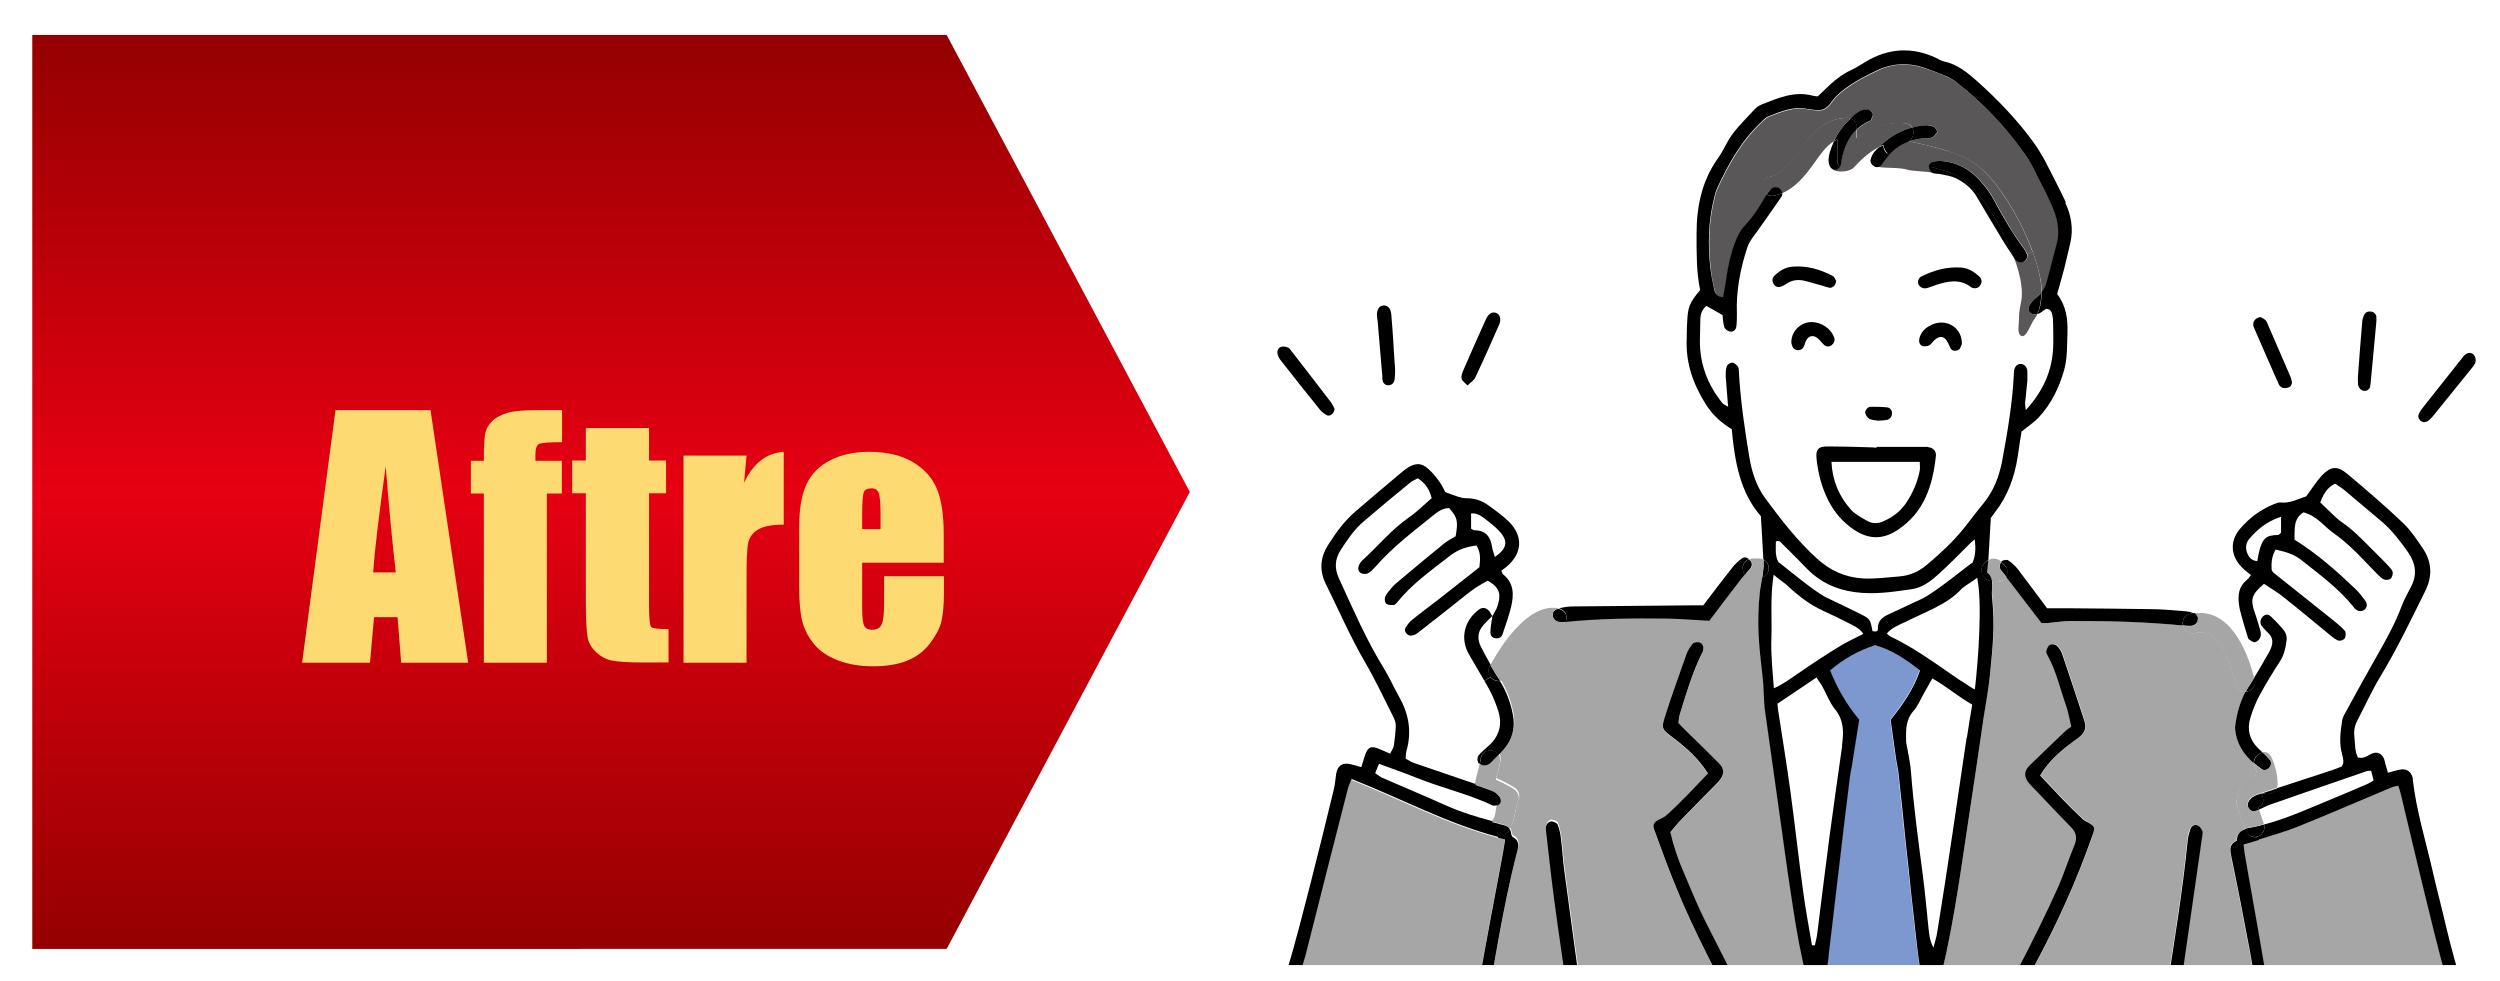 <?xml version="1.0" encoding="UTF-8"?>
<svg id="_レイヤー_2" data-name="レイヤー 2" xmlns="http://www.w3.org/2000/svg" xmlns:xlink="http://www.w3.org/1999/xlink" viewBox="0 0 111.55 43.79">
  <defs>
    <style>
      .cls-1 {
        fill: none;
      }

      .cls-2 {
        filter: url(#drop-shadow-1);
      }

      .cls-3 {
        fill: #7d98ce;
      }

      .cls-4 {
        fill: #fedb72;
      }

      .cls-5 {
        fill: #a6a6a6;
      }

      .cls-6 {
        fill: #fff;
      }

      .cls-7 {
        fill: #595757;
      }

      .cls-8 {
        fill: url(#_新規グラデーションスウォッチ_10);
      }

      .cls-9 {
        clip-path: url(#clippath);
      }
    </style>
    <linearGradient id="_新規グラデーションスウォッチ_10" data-name="新規グラデーションスウォッチ 10" x1="27.27" y1="43.07" x2="27.27" y2=".84" gradientUnits="userSpaceOnUse">
      <stop offset="0" stop-color="#910000"/>
      <stop offset=".5" stop-color="#e60012"/>
      <stop offset="1" stop-color="#910000"/>
    </linearGradient>
    <filter id="drop-shadow-1" x="6.75" y="11.5" width="42.48" height="25.2" filterUnits="userSpaceOnUse">
      <feOffset dx="2.24" dy="2.24"/>
      <feGaussianBlur result="blur" stdDeviation="2.24"/>
      <feFlood flood-color="#040000" flood-opacity=".7"/>
      <feComposite in2="blur" operator="in"/>
      <feComposite in="SourceGraphic"/>
    </filter>
    <clipPath id="clippath">
      <rect class="cls-1" x="55.26" width="56.3" height="43.06"/>
    </clipPath>
  </defs>
  <g id="_文字" data-name="文字">
    <g>
      <path class="cls-8" d="M1.44,43.07c-.4,0-.72-.32-.72-.72V1.56c0-.4.32-.72.72-.72h40.8c.27,0,.51.15.64.38l10.85,20.39c.11.21.11.47,0,.68l-10.85,20.39c-.12.23-.37.38-.64.38H1.44Z"/>
      <path class="cls-6" d="M42.24,1.56l10.85,20.39-10.85,20.39H1.44V1.56h40.8M42.24.12H1.44C.64.12,0,.77,0,1.56v40.78c0,.8.64,1.44,1.44,1.44h40.8c.53,0,1.02-.29,1.27-.76l10.85-20.39c.23-.42.23-.93,0-1.35L43.51.89c-.25-.47-.74-.76-1.27-.76h0Z"/>
    </g>
    <g class="cls-2">
      <path class="cls-4" d="M16.97,16.06l1.68,11.27h-2.99l-.16-2.03h-1.05l-.18,2.03h-3.03l1.49-11.27h4.24ZM15.42,23.3c-.15-1.28-.3-2.85-.45-4.73-.3,2.16-.49,3.73-.56,4.73h1.01Z"/>
      <path class="cls-4" d="M22.84,16.06v1.43c-.58,0-.92.03-1.03.08-.1.05-.16.21-.16.46v.29h1.18v1.46h-.67v7.55h-2.81v-7.55h-.58v-1.46h.58c0-.61.02-1.01.06-1.22.04-.2.15-.39.31-.55.16-.16.4-.28.69-.37s.76-.12,1.38-.12h1.03Z"/>
      <path class="cls-4" d="M26.72,16.86v1.45h.76v1.46h-.76v4.94c0,.61.03.95.09,1.02.06.07.32.1.78.1v1.49h-1.13c-.64,0-1.1-.03-1.37-.08s-.52-.18-.72-.37c-.21-.19-.34-.41-.39-.66-.05-.25-.08-.83-.08-1.75v-4.69h-.61v-1.46h.61v-1.45h2.82Z"/>
      <path class="cls-4" d="M31.07,18.09l-.11,1.21c.41-.87,1-1.33,1.77-1.38v3.25c-.52,0-.89.07-1.13.21s-.39.33-.45.58c-.06.25-.08.82-.08,1.72v3.65h-2.81v-9.24h2.81Z"/>
      <path class="cls-4" d="M39.87,22.87h-3.64v2c0,.42.03.69.09.81.06.12.18.18.35.18.21,0,.36-.08.43-.24.07-.16.11-.47.11-.93v-1.22h2.67v.68c0,.57-.04,1.01-.11,1.32-.07.31-.24.63-.5.98-.26.35-.6.61-1.01.78-.41.17-.92.26-1.53.26s-1.12-.09-1.57-.26c-.45-.17-.81-.41-1.06-.71s-.43-.63-.53-.99c-.1-.36-.15-.88-.15-1.57v-2.69c0-.81.11-1.44.33-1.91s.58-.82,1.07-1.07c.5-.25,1.07-.37,1.71-.37.79,0,1.44.15,1.95.45s.87.7,1.08,1.19.31,1.19.31,2.08v1.22ZM37.05,21.37v-.68c0-.48-.03-.79-.08-.93-.05-.14-.16-.21-.31-.21-.2,0-.32.06-.36.18s-.07.44-.07.96v.68h.82Z"/>
    </g>
    <g class="cls-9">
      <g>
        <path class="cls-6" d="M66.89,23.69c.43.45.37.78-.2,1.17-.04-.15-.1-.29-.12-.43-.07-.47-.28-.77-.8-.76-.04,0-.08-.04-.14-.07v-.68c.29-.03.48.13.66.27.21.15.42.32.59.51Z"/>
        <path class="cls-6" d="M85.67,20.61c0,.15.02.28,0,.4-.1.52-.31.99-.6,1.44-.25.38-.59.63-1,.82-.25.12-.51.13-.75-.01-.26-.16-.54-.3-.74-.52-.51-.58-.81-1.27-.85-2.11h3.94Z"/>
        <path class="cls-6" d="M105.8,34.39c.03.14.07.28.11.43-.12.06-.21.13-.3.17-.5.22-1,.43-1.51.64-1.01.42-2.01.88-3.08,1.16-.06-.22-.14-.43-.22-.64,0,0,0-.01,0-.02.17-.08.33-.17.51-.23,1.42-.5,2.84-.99,4.27-1.48.06-.02.13-.02.23-.03Z"/>
        <path class="cls-6" d="M101.78,23.06v.7c-.06.05-.09.09-.12.09-.53.02-.7.13-.86.79-.03.13-.05.25-.07.38-.28-.03-.4-.2-.47-.42-.06-.2-.03-.4.1-.56.37-.44.79-.8,1.43-1Z"/>
        <path class="cls-6" d="M100.75,27.87c-.05-.17-.1-.33-.16-.5-.21-.6-.15-.82.41-1.29.31.21.61.39.88.6.72.57,1.42,1.16,2.13,1.74.08.07.18.13.27.18.11.05.3,0,.34-.12.03-.09.04-.24-.01-.3-.14-.16-.31-.3-.48-.44-.9-.72-1.81-1.44-2.71-2.16-.03-.03-.04-.07-.08-.13-.02-.31,0-.62.18-.9.54.12.86.24,1.16.48.82.65,1.67,1.27,2.33,2.1.01.02.03.03.04.05.13.13.29.15.41.07.13-.08.17-.26.07-.4-.14-.19-.28-.39-.46-.55-.84-.79-1.7-1.57-2.71-2.19.03-.44-.06-.92.4-1.22.3.07.54.23.75.42.21.19.42.38.65.55.49.34.91.75,1.31,1.18.21.22.42.44.64.66.08.08.16.17.26.19.09.03.23,0,.29-.05.06-.06.1-.2.08-.29-.02-.1-.11-.19-.18-.26-.23-.24-.46-.46-.69-.7-.45-.45-.88-.91-1.41-1.27-.18-.12-.33-.28-.49-.43-.16-.14-.31-.29-.46-.44.14-.37.31-.66.66-.84.15.1.3.19.43.3.55.46,1.1.93,1.65,1.39.47.4.84.88,1.19,1.39.34.49.41,1,.11,1.54-.14.27-.3.54-.4.82-.28.76-.68,1.47-1.07,2.17-.47.84-.93,1.68-1.4,2.52-.07.13-.16.27-.19.42-.09.51-.16,1.03,0,1.55.05.16.1.34-.02.52-.13.05-.27.11-.42.16-.82.27-1.64.54-2.47.81.02-.05.03-.11.03-.17,0-.43-.1-.82-.28-1.2-.09-.19-.25-.25-.4-.22-.07-.06-.13-.13-.2-.19-.38-.37-.5-.82-.36-1.32.1-.35.24-.7.41-1.02.29-.54.61-1.05.94-1.57.18-.29.24-.6.28-.93.01-.12-.02-.28-.09-.37-.19-.24-.4-.46-.62-.67-.1-.1-.24-.09-.35.01-.09.08-.12.2-.1.31l-.12.04Z"/>
        <path class="cls-6" d="M83.57,28.15c-.1-.53-.1-.54-.57-.78-.49-.24-.98-.48-1.47-.71-.54-.25-2.02-1.51-2.15-1.58-.17-.29-.12-.62-.12-.93.15-.07.21.03.29.11.38.39.76.78,1.15,1.16.57.58,1.26.89,2.08.99.86.11,1.7-.02,2.54-.13.49-.07.88-.38,1.23-.7.45-.41.87-.85,1.31-1.28.06-.06.13-.11.27-.24.06.42.03.74-.1,1.05-.13.07-1.67,1.35-2.26,1.61-.5.22-.99.46-1.48.69-.28.13-.47.29-.46.64,0,.15-.14.12-.24.1Z"/>
        <path class="cls-6" d="M82.42,27.78c.25.13.53.21.72.51-.33.17-.65.32-.97.5-.34.2-.67.41-1,.63-.31.2-.62.41-.92.62-.3.2-.72.52-1.11.68-.06-.82-.14-1.51-.11-2.27.03-.76-.07-1.79.1-2.8.19.18.51.39.58.46.56.53,1.03.87,1.64,1.16.35.17.71.33,1.06.51Z"/>
        <path class="cls-6" d="M88.21,25.78c.24,1.07.05,3.7-.1,4.97-.1-.04-.31-.19-.39-.24-.22-.14-.44-.29-.65-.43-.88-.6-1.75-1.23-2.72-1.69-.06-.03-.1-.08-.16-.13.22-.28.54-.38.83-.52.43-.21.87-.4,1.3-.62.45-.23.87-.49,1.22-.87.08-.09.57-.38.68-.48Z"/>
        <path class="cls-6" d="M88,31.44c-.08.5-.17.99-.24,1.49-.21,1.45-.42,2.89-.64,4.34-.22,1.44-.44,2.89-.67,4.33-.03.21-.1.42-.17.69-.17-.31-.19-.59-.22-.86-.09-.78-.15-1.56-.25-2.34-.2-1.54-.41-3.07-.53-4.61-.03-.37-.12-.73-.17-1.1-.02-.11-.05-.22-.05-.32,0-.48-.02-.95.34-1.34.17-.19.27-.45.4-.67.14-.24.28-.49.43-.77.64.36,1.16.82,1.78,1.17Z"/>
        <path class="cls-6" d="M81.88,31.65c.4.49.39,1.03.31,1.6-.19,1.34-.38,2.67-.56,4.01-.19,1.45-.36,2.9-.55,4.35-.02.19-.07.37-.11.56-.04,0-.09,0-.13,0-.13-.82-.29-1.63-.4-2.45-.2-1.47-.36-2.94-.56-4.41-.17-1.23-.37-2.46-.56-3.69,0-.06-.01-.13-.02-.23.56-.38,1.13-.77,1.74-1.17.11.17.21.3.29.45.18.32.31.68.54.97Z"/>
        <path class="cls-6" d="M66.78,35.96s-.01.06-.02.1c-.03.13-.05.4-.12.49-.03.04-.06.08-.08.13-.7-.19-1.4-.4-2.07-.7-.95-.43-1.92-.83-2.88-1.25-.09-.04-.18-.11-.28-.19.06-.15.12-.28.17-.42.59.22,1.15.41,1.69.63,1.11.45,2.29.71,3.38,1.23.05.02.14.01.21-.02Z"/>
        <path class="cls-6" d="M66.44,27.28c-.13-.16-.3-.18-.46-.07-.68.5-.83,1.31-.46,1.97.23.4.47.8.7,1.2.09.15.17.29.25.44.15.28.27.59.37.9.2.59.07,1.12-.41,1.54-.16.15-.33.28-.47.45-.05.06-.06.22-.02.29.02.03.04.06.08.08-.07.29-.16.57-.21.86,0,.03,0,.05,0,.08-.91-.31-1.81-.62-2.72-.93-.14-.05-.26-.14-.39-.2.02-.14.01-.26.04-.36.24-.84.11-1.63-.32-2.38-.24-.42-.43-.86-.68-1.27-.8-1.29-1.39-2.67-2.02-4.04-.2-.44-.19-.85.07-1.24.3-.46.6-.92,1.02-1.28.7-.6,1.41-1.18,2.11-1.76.1-.08.22-.12.32-.18.34.22.53.5.62.89-.32.28-.63.59-.99.84-.8.55-1.41,1.31-2.12,1.95-.06.06-.11.14-.14.22-.05.13-.03.28.11.34.08.04.22.04.3,0,.13-.07.24-.18.34-.3.75-.86,1.66-1.55,2.54-2.26.22-.18.45-.34.74-.35.37.42.4.57.29,1.26-.17.1-.35.19-.5.31-.73.59-1.45,1.19-2.17,1.8-.15.13-.27.29-.39.44-.05.07-.1.16-.1.24,0,.08.03.19.08.23.08.05.2.06.3.05.05,0,.12-.06.16-.11.65-.81,1.49-1.4,2.3-2.04.39-.31.73-.44,1.25-.51.2.31.17.65.13.97-.65.51-1.26.99-1.88,1.48-.38.3-.77.58-1.14.88-.11.09-.21.22-.28.35-.08.16.1.37.27.34.08-.01.17-.04.24-.09.7-.55,1.4-1.11,2.11-1.66.17-.13.34-.27.52-.39.18-.12.37-.21.53-.31.62.34.57.69.44,1.13-.05.16-.15.3-.23.45,0,0,0,0,0,0-.04-.07-.07-.16-.13-.22Z"/>
        <path class="cls-6" d="M82.72,7.48c.29-.33.68-.69,1.12-.91-.06.06-.13.13-.19.19-.08.09-.14.22-.17.34-.04.14.05.25.17.32.11.06.21.02.3-.06.05-.04.08-.1.12-.16.07-.1.15-.2.23-.29.3.24.76.24,1.12.35.22.07.44.12.66.17,0,.1.05.23.13.27.11.06.25.04.38.07.23.05.48.07.69.18.37.19.7.44.92.81.39.65.78,1.31,1.17,1.96.15.24.31.48.47.72.17.44.31.9.36,1.37.02.18.02.44,0,.56-.04.22-.07.3-.2.47-.15.19-.03.49.16.6.22.13.45.03.6-.16.06-.08.11-.16.15-.24.01,0,.02,0,.03,0,.14-.05.25-.16.36-.23.19,0,.25.13.28.25.03.13.04.26.04.39,0,.37.03.74,0,1.11-.06,1.04-.46,1.93-1.22,2.77-.02-.17-.04-.25-.03-.32.03-.33.07-.65.1-.98.01-.15.02-.31,0-.46-.01-.18-.14-.3-.29-.3-.15,0-.28.11-.3.28,0,.04,0,.09-.01.13-.06,1.31-.28,2.61-.52,3.89-.13.7-.39,1.38-.87,1.96-.29.35-.57.72-.85,1.08-.48.6-1.05,1.12-1.63,1.61-.35.3-.76.49-1.24.53-.54.05-1.08.13-1.63.09-.8-.05-1.46-.36-2.05-.89-.88-.8-1.6-1.73-2.3-2.68-.39-.53-.6-1.17-.71-1.81-.21-1.27-.4-2.54-.47-3.83,0-.09,0-.19-.05-.25-.06-.08-.16-.17-.25-.17-.08,0-.22.09-.24.16-.05.14-.06.3-.05.45.03.43.07.87.11,1.36-.11-.07-.2-.1-.26-.17-.66-.83-1.02-1.77-1-2.84,0-.31,0-.61.02-.92,0-.22.07-.42.27-.57.24.14.46.27.72.41.02.16.03.35.08.54.03.08.14.16.23.19.12.04.28-.06.3-.19.03-.19.04-.39.03-.58-.04-1.04.16-2.04.48-3.02.09-.26.29-.48.45-.71.35-.5.7-1,1.05-1.5.04-.06.06-.12.05-.18.61-.26,1.03-.79,1.42-1.33.26-.36.52-.76.88-.98-.07.15-.13.31-.18.47-.04.12-.05.26-.06.33,0,.27.09.43.25.46.1.02.19-.03.25-.12.16.18.46.24.64.03ZM88.11,12.85c.15.02.31-.13.31-.33-.02-.03-.03-.13-.09-.18-.23-.21-.48-.38-.8-.41-.63-.05-1.21.11-1.77.38-.16.08-.22.25-.15.38.07.14.22.2.39.15.15-.04.29-.11.43-.15.51-.16,1.02-.26,1.5.1.05.04.12.05.18.06ZM87.54,15.34c0-.73-.7-1.15-1.35-.85-.27.12-.47.32-.54.61-.03.13,0,.28.14.33.09.03.22.02.3-.03.09-.05.14-.16.23-.23.26-.23.46-.19.61.12.05.1.08.2.14.28.09.11.33.08.4-.04.04-.07.06-.16.08-.2ZM86.38,20.34c.02-.22-.13-.36-.36-.39-.15-.02-.3,0-.46,0-.61,0-1.22,0-1.83,0v.04c-.09,0-.17-.02-.26-.02-.63-.01-1.26-.04-1.89-.04-.46,0-.58.14-.52.6.07.63.23,1.24.52,1.81.27.54.65.97,1.15,1.31.66.44,1.29.43,1.95,0,1.18-.79,1.56-1.99,1.7-3.3ZM84.42,18.48c.01-.15-.07-.28-.2-.29-.26-.03-.52-.03-.78-.03-.12,0-.25.18-.22.29.03.1.1.21.18.25.13.06.29.07.38.08.17-.01.28,0,.39-.03.15-.02.23-.13.24-.27ZM81.63,12.85c.15.02.3-.13.3-.33-.03-.05-.07-.17-.15-.21-.56-.29-1.16-.47-1.81-.41-.31.03-.57.19-.79.41-.1.1-.11.24-.03.36.08.12.19.17.33.12.08-.03.16-.07.23-.12.27-.19.56-.22.87-.13.25.07.5.14.75.21.1.03.2.07.31.09ZM81.72,15.39c.11-.09.16-.21.11-.35-.14-.4-.57-.7-1.01-.69-.47,0-.87.38-.9.85,0,.08.02.17.05.25.08.19.37.22.48.04.06-.09.07-.2.12-.3.11-.24.33-.28.53-.11.1.08.17.2.27.28.11.1.23.11.35.02Z"/>
        <path class="cls-3" d="M85.66,43.19c.03.2.16.39.27.63-.37,1.52-.76,3.09-1.12,4.66-.22.98-.48,1.95-.84,2.89-.12.32-.24.65-.47,1.02-.22-.57-.41-1.06-.59-1.55-.4-1.13-.62-2.32-.9-3.48-.29-1.19-.52-2.39-.79-3.62.31-.34.32-.8.37-1.25.14-1.13.27-2.25.4-3.38.18-1.47.35-2.94.53-4.42.02-.17.06-.34.09-.52.11-.69.22-1.37.33-2.07-.56-.67-.99-1.39-1.3-2.2.61-.51,1.26-.9,2.01-1.12.74.21,1.37.62,2,1.13-.28.81-.75,1.51-1.31,2.2.08.56.16,1.14.24,1.72.03.22.09.43.11.65.12,1.08.22,2.17.34,3.25.03.3.07.61.1.91.09.8.17,1.61.26,2.41.08.72.16,1.43.26,2.14Z"/>
        <path class="cls-7" d="M86.94,6.75c-.52-.16-1.07-.3-1.6-.41-.05-.01-.1-.02-.15-.03,0,0,0,0,0,0,.23-.08.47-.13.74-.14.11,0,.23,0,.32-.05.08-.04.14-.15.21-.24-.06-.09-.1-.18-.16-.22-.09-.05-.21-.08-.31-.07-.23.01-.45.05-.65.1-.05-.09-.13-.15-.26-.17-.82-.11-1.58.18-2.22.65v-.39c.16-.15.35-.28.58-.38.02,0,.05-.02.05-.03.03-.1.1-.21.08-.29-.03-.08-.15-.19-.23-.19-.14,0-.31.04-.42.12-.12.09-.24.18-.34.28-.05-.02-.1-.03-.16-.03-.87.02-1.46.55-1.95,1.22-.42.56-.79,1.25-1.52,1.42-.42.1-.38.6-.1.79-.03.04-.06.09-.08.13-.26.45-.54.89-.91,1.28-.19.2-.32.47-.42.73-.2.53-.34,1.08-.4,1.65-.03.26-.09.51-.14.8-.21-.02-.34-.13-.38-.3-.08-.32-.15-.64-.18-.96-.12-1.07-.1-2.14.17-3.19.03-.13.06-.26.11-.37.51-1.12,1.11-2.18,2.02-3.03.09-.09.2-.19.31-.23.55-.2,1.1-.45,1.71-.32.11.02.22.02.32.04.34.06.55-.05.76-.35.2-.3.51-.54.81-.74.38-.26.79-.46,1.2-.66.72-.36,1.47-.37,2.23-.09.31.11.62.22.91.35.16.07.31.16.44.27,1.16.91,2.17,1.97,3.02,3.17.26.37.45.79.67,1.2.18.35.36.7.52,1.06.26.57.41,1.15.25,1.78-.14.55-.29,1.1-.43,1.65-.05.2-.13.38-.25.53,0-.51-.14-1.03-.28-1.47-.04-.12-.08-.24-.12-.36-.32-.89-.77-1.75-1.29-2.53-.26-.39-.55-.76-.89-1.09-.44-.43-.99-.69-1.57-.87Z"/>
        <path class="cls-5" d="M108.1,55.45c-.2-.01-.41-.03-.61-.03,0-.01,0-.02.01-.03.06-.22-.07-.49-.3-.54-.12-.03-.23-.05-.35-.09-.06-.07-.13-.12-.22-.16-.16-.07-.33-.13-.5-.19-.13-.1-.26-.22-.37-.35-.19-.23-.46-.16-.61.01-.11-.04-.22-.08-.32-.13-.17-.07-.31,0-.42.1-.31-.23-.61-.48-.94-.69-.38-.24-.64-.58-.72-1.04-.1-.58-.23-1.16-.36-1.73-.55-2.45-.94-4.93-1.36-7.41-.28-1.68-.59-3.35-.88-5.03-.03-.15-.04-.3-.06-.48.21-.06.4-.11.58-.17.03-.01.07-.02.1-.03.59-.19,1.19-.35,1.76-.58,1.42-.57,2.82-1.18,4.23-1.77.07-.03.16-.04.26-.06.05.15.09.27.12.4.33,1.38.65,2.76.99,4.14.33,1.36.66,2.71,1.03,4.06.43,1.56.9,3.1,1.35,4.65.16.55.24,1.11.13,1.68-.31,1.6-.83,3.12-1.59,4.56-.12.23-.28.44-.43.65-.12.17-.3.26-.51.24Z"/>
        <path class="cls-5" d="M59.03,55.15s0,.02,0,.04c-.35.01-.6-.16-.77-.47-.19-.34-.39-.68-.56-1.04-.5-1.1-.86-2.24-1.15-3.41-.21-.86-.15-1.68.11-2.52.5-1.6.98-3.21,1.47-4.82.04-.13.08-.25.11-.38.62-2.45,1.24-4.91,1.87-7.36.04-.14.1-.27.16-.4,2.2.87,4.27,1.99,6.56,2.59.11.03.21.06.32.08-.04.22-.07.42-.1.61-.35,1.89-.72,3.78-1.05,5.67-.48,2.8-1.06,5.58-1.69,8.34-.11.49-.36.83-.77,1.08-.48.29-.89.67-1.38.96-.05-.25-.31-.45-.63-.29-.65.33-1.4.74-2.16.68-.39-.03-.51.38-.36.65Z"/>
        <path class="cls-5" d="M95.84,66.38s0,0,0,0c0,0,0,0,0,0ZM89.14,25.96c.08,0,.15-.02.22-.06.07-.04.12-.1.16-.16.52.68,1.04,1.35,1.58,2.06.06,0,.17,0,.28,0,.35-.03.69-.09,1.04-.09,1.67-.02,3.33.03,4.99.2.05.22.25.41.53.33,1.12-.3,1.65,1.5,1.84,2.32.05.23.24.33.42.31-.26.48-.39.99-.46,1.55,0,.02,0,.07,0,.11.06.65.38,1.13.83,1.52,0,.06.02.12.05.19.05.11.09.23.11.34-.39.07-.71.3-.82.77-.01.06-.02.13-.03.2-.08.11-.12.26-.07.39.05.14.1.28.15.42.06.22.13.43.21.63-.2.07-.36.19-.38.49,0,.02-.03.03-.04.04-.33.17-.26.44-.2.73.29,1.39.56,2.78.82,4.18.4,2.17.77,4.34,1.16,6.51.12.67.26,1.33.38,1.99.01.06.03.13.02.19,0,.07.05.18-.13.2-.12-.16-.25-.32-.38-.49-.47-.63-.94-1.26-1.41-1.89-.18-.25-.37-.48-.55-.74-.48-.7-.95-1.41-1.43-2.12-.27-.4-.52-.8-.91-1.07.06-.38.12-.73.17-1.07.32-2.23.64-4.45.96-6.68,0-.06.03-.14,0-.19-.05-.09-.11-.2-.19-.24-.13-.06-.27,0-.33.12-.07.16-.12.33-.13.5-.23,2.33-.62,4.63-.97,6.94-.21,1.36-.4,2.72-.59,4.08-.19,1.38-.35,2.77-.59,4.15-.09.53-.11,1.03,0,1.55.04.17.05.35.06.52.07.8.15,1.61.21,2.41.07.94.13,1.87.18,2.81.07,1.13.14,2.27.2,3.4.05.97.16,1.94.16,2.92-.15-.03-.31,0-.43.13,0,0,0,0-.01,0,0,0,0,0,0,0,0,0,0,0-.01,0,0,0-.01,0-.02.01-.02,0-.05.02-.07.02-.21.06-.26.06-.47.08-.48.04-.96.02-1.44,0-.95-.04-1.9-.15-2.85-.2-.69-.04-1.38,0-2.07,0-.88.01-1.77.03-2.65.05-1.78.04-3.56.06-5.34.01-1.01-.03-2.02-.11-3.02-.11-1.05,0-2.09.05-3.14.05-.73,0-1.45,0-2.18,0-.33,0-.66,0-.99-.03-.25-.02-.47-.06-.64-.19-.08-.06-.18-.08-.28-.06.04-.76.07-1.53.13-2.29.06-.87.16-1.74.23-2.61.09-1.26.15-2.53.26-3.79.11-1.22.26-2.43.39-3.65.03-.24.07-.48.04-.72-.06-.56-.16-1.12-.24-1.68-.11-.76-.22-1.51-.31-2.27-.16-1.23-.29-2.47-.45-3.71-.29-2.19-.6-4.37-.89-6.56-.06-.45-.08-.91-.14-1.37-.03-.21-.08-.43-.15-.63-.03-.07-.17-.13-.27-.14-.12-.02-.24.13-.25.26,0,.04,0,.09,0,.13.12,1.04.23,2.08.37,3.12.18,1.36.39,2.72.58,4.09.03.21.04.43.05.57-.31.38-.59.68-.82,1.02-1.17,1.74-2.46,3.39-3.71,5.07-.08.1-.13.26-.35.25.07-.38.12-.72.19-1.06.28-1.41.57-2.83.85-4.24.52-2.61.88-5.25,1.55-7.84.07-.26.11-.52-.2-.68-.05-.03-.06-.15-.08-.23,0-.04-.02-.08-.04-.11.23-.39.21-.87.38-1.29.07-.19-.05-.4-.2-.49-.26-.17-.53-.3-.81-.42.07-.26.15-.51.19-.78.02-.13,0-.25-.06-.35.14-.14.27-.29.38-.45.27-.39.35-.83.26-1.31-.1-.55-.29-1.05-.58-1.53.11-.01.22-.08.29-.21.28-.51.59-1.01.98-1.44.32-.36.74-.78,1.27-.72.17.02.32-.1.39-.25,1.5-.14,3.01-.17,4.52-.15.63,0,1.25.06,1.9.1.44-.58.88-1.17,1.33-1.75.08-.11.17-.21.26-.32.08.1.2.16.33.16h.28c.05,0,.1,0,.14-.03-.04.27-.1.54-.11.68-.14,1.37-.04,2.33.12,3.7.07.56.05,1.12.11,1.55.23,1.73.49,3.46.73,5.19.09.67.18,1.34.28,2.01.16,1.08.3,2.16.52,3.23.35,1.73.74,3.46,1.13,5.18.23,1.04.47,2.09.76,3.12.21.75.51,1.49.76,2.23q.21.6.83.57s.08-.03.15-.06c.03-.05.09-.12.12-.19.25-.65.5-1.31.73-1.96.42-1.18.64-2.4.94-3.61.26-1.06.46-2.13.74-3.19.63-2.37.97-4.79,1.33-7.21.25-1.68.51-3.37.75-5.05.07-.52.21-1.21.27-1.81.14-1.37.23-2.18.09-3.55-.02-.17.03-.43,0-.66.07.01.14.01.2.02.02,0,.04,0,.06,0h0ZM93.36,37.28c.13-.38.13-.4-.22-.61-.07-.04-.15-.09-.21-.15-.66-.61-1.25-1.27-1.88-1.93.07-.1.11-.18.16-.25.42-.58.96-1.01,1.53-1.42.29-.21.4-.44.28-.78-.33-.99-.66-1.99-.99-2.98-.05-.14-.14-.27-.25-.37-.06-.06-.22-.07-.29-.03-.08.04-.13.16-.16.26-.02.05,0,.13.04.19.4.71.57,1.51.84,2.27.1.28.15.59.23.93-.11.09-.22.16-.32.25-.51.48-1.02.96-1.51,1.45-.28.27-.29.51-.07.81.11.14.24.25.36.38.51.54,1.03,1.07,1.54,1.61.22.23.27.47.15.77-.24.61-.44,1.24-.71,1.83-1.15,2.6-2.53,5.08-3.88,7.58-.19.35-.43.66-.64.99-.2.31-.42.61-.61.93-.1.17-.19.35-.26.53-.09.24-.01.44.17.49.15.04.3-.04.39-.26.22-.53.57-.98.88-1.46.34-.53.68-1.07.98-1.63.65-1.21,1.27-2.44,1.92-3.66.99-1.85,1.85-3.76,2.55-5.74ZM80.49,49.96c.14-.07.2-.23.14-.39-.08-.2-.17-.4-.28-.59-.19-.32-.4-.62-.6-.94-.25-.39-.52-.76-.73-1.17-.98-1.9-1.96-3.8-2.91-5.71-.36-.72-.67-1.47-.98-2.21-.24-.58-.44-1.18-.6-1.8.17-.19.31-.38.48-.55.47-.49.95-.96,1.42-1.45.11-.11.22-.21.31-.33.21-.28.2-.5-.05-.75-.49-.49-1-.98-1.49-1.47-.11-.1-.21-.21-.31-.32.02-.13.02-.24.05-.34.28-.92.55-1.84.97-2.71.04-.08.08-.16.09-.24.02-.14-.04-.27-.18-.31-.09-.02-.23,0-.29.06-.12.12-.21.28-.27.44-.32.88-.64,1.76-.92,2.66-.23.72-.23.68.37,1.14.56.43,1.08.89,1.5,1.55-.63.66-1.22,1.3-1.87,1.88-.11.1-.26.15-.39.22-.16.09-.21.22-.15.38.31.84.61,1.68.95,2.51.86,2.1,1.95,4.1,2.96,6.13.57,1.13,1.16,2.25,1.9,3.28.14.19.24.42.35.63.04.08.06.16.1.24.1.19.27.26.43.18Z"/>
        <path d="M101.02,36.79c.07.23-.08.48-.3.54-.25.07-.45-.09-.54-.3,0-.01-.01-.03-.02-.04.11-.04.24-.06.36-.08.17-.03.33-.07.5-.12,0,0,0,0,0,0Z"/>
        <path class="cls-7" d="M86.2,7.7c-.22-.05-.89-.06-1.1-.13-.35-.11-.91-.05-1.36-.13.25-.28.66-1.13,1.45-1.13,0,0,0,0,0,0,.05.01.1.02.15.03.53.11,1.08.25,1.6.41.58.18,1.13.44,1.57.87.34.33.63.7.89,1.09.52.78.98,1.64,1.29,2.53l-.24.09s0-.02-.01-.03c-.02-.06-.05-.12-.09-.17-.5-.66-.92-1.38-1.31-2.11-.14-.27-.31-.53-.5-.76-.5-.61-1.11-1.04-1.99-1.08-.08.01-.21.01-.33.06-.07.03-.01.4-.01.46,0,0,0,0,0,0Z"/>
        <path class="cls-5" d="M65.82,34.93c.05-.29.14-.57.21-.86.06.04.13.07.18.07.1,0,.22-.04.29-.11.12-.12.25-.24.37-.37.06.1.08.23.06.35-.04.26-.12.52-.19.78.28.12.55.26.81.42.15.1.27.31.2.49-.16.42-.15.9-.38,1.29-.04-.08-.11-.14-.2-.17-.15-.04-.29-.08-.44-.12-.06-.01-.11-.03-.17-.04.02-.04.04-.09.08-.13.07-.08.1-.36.12-.49,0-.03.01-.07.02-.1.03-.01.06-.03.08-.04.12-.09.12-.24.04-.35-.06-.09-.14-.18-.23-.22-.15-.08-.32-.13-.49-.19-.13-.04-.25-.09-.38-.13,0-.03,0-.06,0-.08Z"/>
        <path d="M66.02,35.43c-.16-.07-.21-.25-.21-.41.13.04.25.09.38.13.16.06.33.11.49.19.09.05.17.14.23.22.08.12.08.27-.04.35-.02.02-.05.03-.08.04.01-.05.02-.11.03-.16-.26-.14-.53-.26-.8-.37Z"/>
        <path d="M101.94,28.18c.07.09.1.25.09.37-.04.32-.1.64-.28.93-.33.51-.65,1.03-.94,1.57-.17.32-.31.67-.41,1.02-.14.5-.02.95.36,1.32.07.06.13.13.2.19-.21.04-.41.23-.4.47-.45-.39-.77-.87-.83-1.52,0-.04,0-.09,0-.11.07-.56.21-1.07.46-1.55.25-.02.49-.23.42-.54,0-.03-.02-.06-.02-.1.22-.37.43-.74.65-1.12.04-.07.08-.15.11-.24.07-.22.06-.43-.12-.6-.11-.1-.21-.22-.31-.34-.03-.03-.04-.07-.05-.11-.03-.11.01-.22.1-.31.11-.11.25-.11.35-.01.22.21.43.43.62.67Z"/>
        <path d="M100.39,35.68c.13-.15.31-.22.5-.27h0c.14.2.15.48-.11.62,0,.03.01.07.02.1-.03.01-.06.03-.09.04-.13.05-.26.05-.35-.07-.1-.12-.08-.29.03-.42Z"/>
        <path d="M66.21,34.15c-.06,0-.13-.03-.18-.07.02-.1.04-.19.06-.29.04-.23.33-.36.54-.3.11.03.2.1.25.18-.12.12-.25.24-.37.37-.07.07-.2.12-.29.11Z"/>
        <path d="M111.01,47.86c.33.96.36,1.91.08,2.89-.33,1.13-.66,2.26-1.16,3.34-.19.42-.41.82-.63,1.22-.36.66-.91.91-1.64.76-.13-.03-.26-.04-.38-.08-.15-.05-.23-.16-.24-.3.2,0,.38-.08.45-.28.2,0,.4.02.61.03.21.01.39-.07.51-.24.15-.21.31-.42.43-.65.76-1.44,1.28-2.96,1.59-4.56.11-.57.02-1.13-.13-1.68-.44-1.55-.92-3.1-1.35-4.65-.37-1.35-.7-2.7-1.03-4.06-.34-1.38-.66-2.76-.99-4.14-.03-.13-.07-.25-.12-.4-.1.02-.18.03-.26.06-1.41.59-2.81,1.2-4.23,1.77-.57.23-1.17.39-1.76.58l-.04-.14c.23-.06.37-.31.3-.54,0,0,0,0,0,0,1.06-.28,2.06-.74,3.08-1.16.5-.21,1.01-.42,1.51-.64.1-.04.19-.1.3-.17-.04-.16-.07-.29-.11-.43-.1.01-.17,0-.23.03-1.42.49-2.85.98-4.27,1.48-.17.06-.34.15-.51.23,0-.03-.02-.07-.02-.1.27-.14.26-.42.11-.61.06,0,.13,0,.2,0,.22.03.44-.06.52-.25.82-.27,1.65-.54,2.47-.81.14-.05.29-.11.42-.16.12-.18.06-.35.02-.52-.15-.52-.08-1.04,0-1.55.03-.14.11-.28.19-.42.46-.84.92-1.68,1.4-2.52.4-.7.79-1.41,1.07-2.17.11-.28.26-.55.4-.82.29-.54.23-1.04-.11-1.54-.35-.5-.72-.99-1.19-1.39-.55-.46-1.1-.93-1.65-1.39-.13-.11-.28-.2-.43-.3-.36.18-.52.47-.66.84.15.14.3.29.46.44.16.15.31.31.49.43.53.36.96.82,1.41,1.27.23.23.47.46.69.7.07.08.16.17.18.26.02.09-.02.23-.08.29-.06.06-.2.08-.29.05-.1-.03-.18-.12-.26-.19-.22-.22-.43-.44-.64-.66-.41-.43-.83-.84-1.31-1.18-.23-.16-.44-.36-.65-.55-.22-.19-.45-.34-.75-.42-.47.3-.38.77-.4,1.22,1,.62,1.87,1.39,2.71,2.19.17.16.32.36.46.55.1.15.06.32-.07.4-.13.08-.29.06-.41-.07-.02-.02-.03-.03-.04-.05-.66-.83-1.51-1.45-2.33-2.1-.3-.24-.62-.36-1.16-.48-.17.28-.2.59-.18.9.03.06.05.11.08.13.9.72,1.81,1.44,2.71,2.16.17.14.34.28.48.44.05.06.04.21.01.3-.04.11-.23.17-.34.12-.1-.05-.19-.11-.27-.18-.71-.58-1.41-1.17-2.13-1.74-.27-.22-.57-.39-.88-.6-.56.48-.62.69-.41,1.29.06.16.11.33.16.5.03.1.06.21.09.31.03.1.03.23-.02.32-.04.08-.15.18-.23.19-.09,0-.19-.08-.27-.14-.04-.04-.05-.12-.07-.18-.09-.29-.18-.58-.26-.88-.05-.17-.09-.34-.11-.51-.05-.41,0-.79.35-1.07.07-.05.11-.13.19-.22-.14-.12-.28-.21-.39-.33-.51-.5-.57-1.16-.12-1.71.41-.49.91-.87,1.52-1.12.1-.04.21-.09.31-.08.43.05.8-.17,1.14-.27.25-.33.44-.65.69-.92.41-.43.7-.46,1.14-.09.85.71,1.7,1.44,2.51,2.21.34.33.61.74.88,1.14.39.59.42,1.22.1,1.87-.64,1.29-1.26,2.59-2.01,3.83-.37.61-.67,1.28-1,1.91-.13.24-.19.47-.16.75.04.32.01.65.16.95.24.06.41-.06.57-.15.27-.15.55-.04.63.32.03.16.09.32.14.51.21-.06.37-.11.54-.14.3-.06.5.09.57.39,0,.02,0,.04,0,.07.16,1.39.58,2.73.89,4.09.18.79.39,1.57.57,2.35.26,1.11.56,2.2.93,3.28.13.39.22.8.34,1.2.21.71.4,1.43.64,2.13ZM101.78,23.76v-.7c-.63.2-1.06.56-1.43,1-.13.16-.16.36-.1.56.07.22.19.39.47.42.03-.13.04-.26.07-.38.16-.66.33-.78.86-.79.03,0,.07-.05.12-.09Z"/>
        <path d="M67.17,36.84c.1.03.16.09.2.17-.03.06-.07.11-.12.16-.12.14-.26.17-.39.13-.23-.07-.41-.36-.3-.62.06.01.11.03.17.04.15.04.3.08.44.12Z"/>
        <path d="M86.29,5.66c.07.04.1.13.16.22-.08.09-.13.2-.21.24-.09.05-.21.04-.32.05-.27.01-.51.06-.74.14.18-.13.25-.43.15-.62.21-.06.42-.09.65-.1.1,0,.22.03.31.07Z"/>
        <path d="M62.82,54.42c-.26.16-.52.31-.8.45-.13.06-.25.01-.34-.1.1-.06.2-.12.3-.19.17-.13.22-.31.19-.46.48-.28.9-.66,1.38-.96.41-.25.66-.59.77-1.08.63-2.77,1.21-5.55,1.69-8.34.33-1.89.7-3.78,1.05-5.67.03-.19.06-.38.1-.61-.11-.03-.21-.05-.32-.08l.02-.09c.13.04.27,0,.39-.13.04-.05.08-.1.12-.16.02.03.03.07.04.11.02.08.03.2.08.23.32.16.27.42.2.68-.67,2.58-1.03,5.23-1.55,7.84-.28,1.41-.57,2.82-.85,4.24-.07.34-.12.68-.19,1.06.22,0,.27-.15.35-.25,1.25-1.68,2.55-3.33,3.71-5.07.23-.34.51-.64.82-1.02-.01-.14-.02-.35-.05-.57-.19-1.36-.4-2.72-.58-4.09-.14-1.04-.25-2.08-.37-3.12,0-.04,0-.09,0-.13.01-.13.13-.27.25-.26.1.01.24.07.27.14.08.2.13.42.15.63.06.46.08.91.14,1.37.29,2.19.6,4.37.89,6.56.16,1.23.3,2.47.45,3.71.1.76.21,1.51.31,2.27.08.56.18,1.12.24,1.68.03.23-.02.48-.04.72-.13,1.22-.28,2.43-.39,3.65-.11,1.26-.17,2.53-.26,3.79-.07.87-.16,1.74-.23,2.61-.06.76-.09,1.53-.13,2.29-.13.02-.26.11-.32.21-.13.23-.03.45.16.6.02.01.03.03.05.04-.05.05-.12.1-.18.12-.14.04-.27-.03-.31-.17-.04-.12-.06-.25-.06-.38.01-.57,0-1.13.09-1.7.09-.54.1-1.08.15-1.63.04-.43.08-.87.11-1.31.05-.78.09-1.57.15-2.35.1-1.28.21-2.57.33-3.85.07-.72.16-1.43.24-2.15.02-.17.01-.35,0-.52-.1-.82-.22-1.64-.31-2.47-.13-1.13-.25-2.26-.38-3.39-.04-.39-.1-.78-.15-1.17-.01-.08-.06-.15-.12-.27-.13.15-.24.25-.33.37-.51.71-1.01,1.43-1.52,2.14-.27.37-.55.73-.82,1.1-.57.77-1.14,1.55-1.72,2.32-.41.54-.82,1.08-1.23,1.61-.16.21-.37.37-.59.5-.35.22-.68.48-1.03.7Z"/>
        <path d="M101.09,35.42c-.07-.01-.14-.01-.2,0h0s.09-.04.14-.05c.19-.06.39-.13.58-.19-.08.19-.31.28-.52.25Z"/>
        <path d="M59.03,55.19c.02.28.33.55.66.38.1-.05.19-.1.29-.14,0,.14-.09.26-.24.3-.38.1-.78.13-1.17.06-.2-.04-.37-.14-.49-.3-.21-.28-.42-.56-.58-.87-.52-.99-.91-2.03-1.21-3.11-.13-.46-.25-.93-.38-1.39-.2-.74-.15-1.47.07-2.2.48-1.54.99-3.07,1.45-4.62.38-1.28.71-2.57,1.04-3.86.36-1.4.7-2.8,1.04-4.2.06-.23.07-.47.11-.71.06-.37.28-.52.65-.43.14.03.29.08.47.13.06-.19.11-.35.16-.51.12-.38.27-.46.62-.31.16.07.32.13.51.22.06-.14.15-.25.16-.36.05-.3.08-.61.09-.91,0-.12-.05-.25-.11-.37-.41-.82-.8-1.65-1.26-2.44-.66-1.13-1.18-2.34-1.76-3.51-.3-.61-.23-1.2.12-1.74.34-.53.71-1.05,1.2-1.47.69-.6,1.4-1.19,2.1-1.78.08-.07.17-.14.26-.19.34-.21.6-.21.9.06.19.17.36.38.51.59.1.14.17.3.25.45.19.07.37.14.56.2.12.04.25.07.37.07.37,0,.69.1.98.31.32.23.64.46.92.73.66.65.61,1.43-.11,2.03-.07.05-.14.1-.22.17.03.06.04.13.08.16.49.39.48.91.36,1.43-.1.42-.25.83-.39,1.25,0,.02-.01.03-.02.04-.06.11-.17.15-.3.13-.16-.02-.22-.15-.22-.28.01-.24.06-.48.09-.71h0s0,0,0,0c0,0,0,0,0,0,.08-.15.18-.29.23-.45.13-.43.18-.79-.44-1.13-.16.09-.35.19-.53.31-.18.12-.35.26-.52.39-.7.56-1.4,1.11-2.11,1.66-.07.05-.16.08-.24.09-.17.03-.36-.19-.27-.34.07-.13.17-.25.28-.35.37-.3.76-.59,1.14-.88.62-.48,1.23-.97,1.88-1.48.04-.32.07-.66-.13-.97-.53.07-.86.2-1.25.51-.81.63-1.65,1.23-2.3,2.04-.04.05-.1.1-.16.11-.1,0-.22,0-.3-.05-.06-.03-.09-.15-.08-.23,0-.08.05-.17.1-.24.12-.15.24-.31.39-.44.72-.61,1.44-1.21,2.17-1.8.15-.12.33-.21.5-.31.12-.69.08-.84-.29-1.26-.29,0-.52.17-.74.35-.88.71-1.79,1.4-2.54,2.26-.1.11-.21.23-.34.3-.08.04-.21.04-.3,0-.13-.06-.16-.21-.11-.34.03-.08.08-.16.14-.22.71-.64,1.32-1.4,2.12-1.95.36-.25.66-.56.99-.84-.09-.39-.28-.67-.62-.89-.11.06-.23.11-.32.18-.71.58-1.42,1.17-2.11,1.76-.42.36-.72.82-1.02,1.28-.25.4-.27.8-.07,1.24.63,1.37,1.22,2.75,2.02,4.04.25.41.44.85.68,1.27.42.75.56,1.54.32,2.38-.03.1-.03.22-.04.36.13.07.25.16.39.2.91.31,1.81.62,2.72.93,0,.16.05.34.21.41.27.12.54.23.8.37-.01.05-.02.1-.03.16-.07.03-.16.04-.21.02-1.09-.52-2.27-.78-3.38-1.23-.55-.22-1.1-.41-1.69-.63-.06.14-.11.27-.17.42.11.07.19.14.28.19.96.42,1.93.82,2.88,1.25.67.3,1.36.51,2.07.7-.11.26.07.55.3.62l-.02.09c-2.29-.6-4.35-1.72-6.56-2.59-.05.13-.12.26-.16.4-.63,2.45-1.25,4.91-1.87,7.36-.03.13-.07.25-.11.38-.49,1.61-.97,3.22-1.47,4.82-.26.83-.32,1.66-.11,2.52.29,1.17.64,2.31,1.15,3.41.16.36.36.7.56,1.04.17.3.42.48.77.47ZM66.69,24.86c.57-.39.62-.72.2-1.17-.18-.19-.38-.35-.59-.51-.19-.14-.38-.3-.66-.27v.68c.07.04.11.07.14.07.52,0,.73.29.8.76.02.14.08.28.12.43Z"/>
        <path d="M101.27,33.89c.09.11.09.24,0,.36-.1.12-.24.15-.35.07-.12-.09-.24-.18-.35-.27,0-.24.19-.44.4-.47.11.1.21.2.31.32Z"/>
        <path d="M65.95,34c-.04-.07-.03-.23.02-.29.14-.17.31-.3.47-.45.47-.43.6-.95.41-1.54-.1-.31-.22-.62-.37-.9-.08-.15-.16-.3-.25-.44l.28-.16c.1.12.27.19.42.17.29.47.48.98.58,1.53.09.48,0,.92-.26,1.31-.11.16-.24.31-.38.45-.05-.09-.13-.15-.25-.18-.21-.06-.5.07-.54.3-.02.1-.04.19-.06.29-.03-.02-.06-.05-.08-.08Z"/>
        <path d="M96.93,66.5c0,.15,0,.31-.04.45-.03.16-.2.26-.35.23-.08-.02-.14-.05-.18-.1.08-.06.14-.13.2-.21.2-.29-.02-.56-.28-.63,0-.98-.11-1.95-.16-2.92-.06-1.13-.13-2.27-.2-3.4-.06-.94-.11-1.87-.18-2.81-.06-.81-.14-1.61-.21-2.41-.02-.17-.03-.35-.06-.52-.11-.52-.09-1.02,0-1.55.23-1.38.39-2.77.59-4.15.19-1.36.38-2.72.59-4.08.35-2.31.74-4.61.97-6.94.02-.17.07-.34.13-.5.06-.13.2-.19.33-.12.08.04.15.15.19.24.03.05,0,.13,0,.19-.32,2.23-.64,4.45-.96,6.68-.05.35-.11.69-.17,1.07.39.27.64.68.91,1.07.48.71.95,1.42,1.43,2.12.17.25.36.49.55.74.47.63.94,1.26,1.41,1.89.13.17.26.34.38.49.18-.02.12-.13.13-.2,0-.06,0-.13-.02-.19-.13-.66-.26-1.33-.38-1.99-.39-2.17-.77-4.34-1.16-6.51-.26-1.4-.53-2.79-.82-4.18-.06-.3-.13-.56.2-.73.02,0,.04-.03.04-.04.01-.31.17-.43.38-.49,0,.01.01.03.02.04.09.22.29.37.54.3l.04.14s-.07.02-.1.03c-.18.06-.37.11-.58.17.02.18.03.33.06.48.29,1.68.6,3.35.88,5.03.42,2.48.81,4.96,1.36,7.41.13.58.26,1.15.36,1.73.08.46.33.8.72,1.04.33.21.63.46.94.69-.18.2-.21.57.08.69.26.11.51.23.77.35-.05.02-.1.04-.14.04-.1,0-.22-.04-.31-.1-.24-.14-.48-.3-.72-.46-.34-.23-.69-.46-1.02-.7-.16-.11-.31-.25-.43-.4-.32-.39-.62-.79-.92-1.2-.79-1.07-1.59-2.14-2.36-3.22-.65-.91-1.26-1.84-1.9-2.75-.11-.16-.2-.33-.42-.44-.12.19-.09.39-.13.57-.04.19-.07.39-.09.58-.17,1.36-.34,2.73-.52,4.09-.09.67-.2,1.34-.28,2.01-.03.21-.02.44,0,.65.16,1.89.32,3.79.47,5.68.04.5.01,1.01.05,1.51.07.96.19,1.91.24,2.87.05.89.2,1.78.15,2.68Z"/>
        <path class="cls-5" d="M100.36,36.09c.1.12.22.13.35.07.03-.01.06-.03.09-.04,0,0,0,.01,0,.02.08.21.15.42.22.64-.16.04-.33.08-.5.12-.12.02-.25.04-.36.08-.08-.2-.16-.41-.21-.63-.05-.14-.1-.28-.15-.42-.04-.12,0-.28.07-.39,0-.07.02-.13.03-.2.1-.47.43-.7.82-.77-.03-.12-.06-.23-.11-.34-.03-.06-.04-.13-.05-.19.11.1.23.19.35.27.11.08.25.05.35-.07.1-.12.1-.25,0-.36-.1-.11-.2-.21-.31-.32.15-.03.31.03.4.22.18.39.27.78.28,1.2,0,.06-.01.12-.03.17-.19.06-.39.13-.58.19-.05.02-.09.03-.14.04-.18.06-.36.12-.5.27-.11.13-.13.29-.03.42Z"/>
        <path d="M110.3,15.77c.15.08.21.29.13.46-.03.06-.07.11-.11.16-.59.73-1.18,1.46-1.77,2.19-.07.08-.15.16-.24.22-.05.03-.12.03-.15.04-.18-.02-.3-.21-.24-.35.03-.08.08-.16.13-.23.61-.77,1.22-1.54,1.83-2.31.01-.02.03-.04.04-.05.13-.15.27-.19.4-.12Z"/>
        <path d="M106.03,14.13c.01.08.01.17,0,.26-.09.93-.17,1.85-.26,2.78-.01.14-.08.25-.23.27-.14.02-.29-.1-.32-.26,0-.04-.01-.09-.01-.13,0-.12,0-.24,0-.24.07-.9.12-1.66.19-2.41,0-.11.03-.21.07-.31.05-.14.16-.2.3-.19.15.01.24.1.27.24Z"/>
        <path d="M102.27,17.04c0,.07-.04.19-.1.22-.08.05-.2.07-.3.05-.07-.01-.16-.09-.19-.16-.38-.85-.75-1.71-1.12-2.56-.02-.04-.02-.08-.02-.13-.01-.14.14-.3.33-.31.05.03.15.07.22.14.06.06.08.15.12.23.31.72.62,1.43.93,2.15.05.12.11.24.12.37Z"/>
        <path d="M100.62,30.32c.07.31-.17.53-.42.54.05-.08.09-.16.15-.25.09-.13.17-.26.25-.4,0,.03.02.07.02.1Z"/>
        <path class="cls-5" d="M100.59,30.23c-.08.13-.16.27-.25.4-.05.08-.1.16-.15.25-.18.01-.37-.08-.42-.31-.19-.82-.72-2.62-1.84-2.32-.28.08-.48-.11-.53-.33.06,0,.11.01.17.02.09,0,.18,0,.26-.01.14-.04.24-.15.22-.29,0-.09-.08-.22-.16-.26,0,0-.01,0-.02,0,1.57-.28,2.39,1.58,2.71,2.87Z"/>
        <path d="M98.06,27.62c.01.14-.09.25-.22.29-.08.02-.17.02-.26.01-.06,0-.11-.01-.17-.02-.05-.21.04-.44.3-.51.06-.02.12-.03.18-.04,0,0,.01,0,.02,0,.08.04.15.16.16.26Z"/>
        <path d="M97.88,27.36c-.06.01-.12.02-.18.04-.26.07-.34.3-.3.51-1.66-.16-3.32-.21-4.99-.2-.35,0-.69.06-1.04.09-.11,0-.21,0-.28,0-.54-.71-1.06-1.38-1.58-2.06.02-.03.03-.07.04-.1.03-.11.02-.24-.04-.34-.04-.07-.1-.12-.17-.16-.01-.03-.03-.05-.05-.07,0,0,.01-.02.02-.02.06-.06.23-.09.29-.05.16.1.31.24.43.39.44.57.86,1.15,1.31,1.75.27,0,.58,0,.88,0,1.24.01,2.49.02,3.73.04.5,0,1,.05,1.5.09.14.01.29.03.42.09Z"/>
        <path d="M93.14,36.68c.35.21.35.22.22.61-.69,1.98-1.56,3.89-2.55,5.74-.65,1.21-1.26,2.44-1.92,3.66-.3.56-.64,1.09-.98,1.63-.31.48-.66.92-.88,1.46-.09.22-.24.31-.39.26-.18-.05-.26-.26-.17-.49.07-.18.16-.36.26-.53.2-.32.41-.62.61-.93.22-.33.46-.64.64-.99,1.34-2.5,2.72-4.98,3.88-7.58.26-.6.46-1.23.71-1.83.12-.3.07-.55-.15-.77-.52-.53-1.03-1.07-1.54-1.61-.12-.13-.25-.24-.36-.38-.23-.3-.21-.54.07-.81.5-.49,1.01-.97,1.51-1.45.09-.09.2-.16.32-.25-.08-.34-.13-.64-.23-.93-.27-.76-.44-1.56-.84-2.27-.03-.05-.06-.13-.04-.19.03-.1.08-.22.16-.26.08-.04.23-.02.29.03.11.1.2.23.25.37.34.99.66,1.99.99,2.98.12.34.01.57-.28.78-.57.41-1.12.84-1.53,1.42-.05.07-.09.14-.16.25.62.66,1.22,1.32,1.88,1.93.06.06.14.1.21.15Z"/>
        <path d="M92.15,9.04c.27.57.37,1.16.23,1.79-.09.38-.18.76-.27,1.14-.1.38-.21.75-.32,1.15.4.52.48,1.11.46,1.73-.02.55,0,1.09-.14,1.63-.22.79-.57,1.52-1.12,2.12-.22.24-.5.42-.79.66-.05.33-.12.72-.17,1.11-.14.92-.45,1.77-1.03,2.51-.07.09-.13.17-.17.23-.04.66-.07,1.27-.11,1.89-.02,0-.04.02-.06.03-.11.07-.2.17-.23.3-.04.15,0,.34.12.45.08.07.14.11.24.13.03,0,.06.02.09.02.03.24-.02.49,0,.66.14,1.37.04,2.18-.09,3.55-.06.59-.19,1.29-.27,1.81-.24,1.69-.5,3.37-.75,5.05-.36,2.42-.7,4.84-1.33,7.21-.28,1.05-.48,2.13-.74,3.19-.3,1.21-.53,2.43-.94,3.61-.23.66-.48,1.31-.73,1.96-.03.08-.09.14-.12.19-.07.03-.11.05-.15.06q-.62.03-.83-.57c-.26-.74-.55-1.47-.76-2.23-.29-1.03-.53-2.07-.76-3.12-.39-1.72-.78-3.45-1.13-5.18-.21-1.07-.35-2.15-.52-3.23-.1-.67-.18-1.34-.28-2.01-.24-1.73-.49-3.46-.73-5.19-.06-.43-.04-.99-.11-1.55-.16-1.37-.26-2.32-.12-3.7.01-.14.07-.41.11-.68.17-.06.29-.22.29-.41,0-.17-.1-.31-.24-.39-.03-.61-.07-1.23-.11-1.93-.92-1.04-1.17-2.43-1.3-3.88-.46-.28-.84-.62-1.13-1.07-.58-.9-.93-1.87-.88-2.96.01-.24,0-.48.02-.72.03-.71.09-.87.58-1.46-.17-.8-.16-1.65-.16-2.51,0-1.21.23-2.34.94-3.35.15-.21.28-.44.4-.68.3-.57.77-1,1.2-1.47.1-.11.23-.22.37-.27.73-.29,1.46-.61,2.28-.39.06.02.13.02.22.03.1-.09.2-.2.31-.3.36-.35.74-.68,1.21-.89.22-.1.41-.24.62-.36,1.01-.6,2.06-.67,3.13-.17.12.06.23.13.36.16.61.13,1.06.51,1.5.9.91.82,1.76,1.7,2.48,2.69.19.26.36.54.52.83.32.62.64,1.24.94,1.87ZM91.77,10.89c.16-.63.01-1.21-.25-1.78-.16-.36-.33-.71-.52-1.06-.21-.41-.4-.83-.67-1.2-.85-1.2-1.86-2.26-3.02-3.17-.13-.11-.29-.2-.44-.27-.3-.13-.61-.24-.91-.35-.75-.28-1.5-.26-2.23.09-.41.2-.83.41-1.2.66-.3.2-.61.45-.81.74-.21.3-.42.41-.76.35-.11-.02-.22-.02-.32-.04-.61-.13-1.16.11-1.71.32-.12.04-.22.14-.31.23-.91.85-1.51,1.91-2.02,3.03-.05.12-.08.25-.11.37-.27,1.05-.29,2.12-.17,3.19.04.32.11.65.18.96.04.17.17.28.38.3.05-.29.11-.54.14-.8.07-.57.2-1.12.4-1.65.1-.26.23-.53.42-.73.37-.39.65-.82.91-1.28.03-.04.05-.09.08-.13.09.06.2.09.34.06.13-.03.24-.07.36-.12,0,.06-.01.13-.05.18-.34.5-.7,1-1.05,1.5-.16.23-.36.45-.45.71-.33.98-.52,1.98-.48,3.02,0,.19,0,.39-.03.58-.02.13-.17.23-.3.19-.09-.03-.21-.11-.23-.19-.06-.18-.06-.38-.08-.54-.26-.15-.48-.28-.72-.41-.19.15-.26.35-.27.57-.01.31-.01.61-.02.92-.02,1.07.33,2.01,1,2.84.05.07.15.1.26.17-.04-.5-.08-.93-.11-1.36,0-.15,0-.31.05-.45.03-.08.16-.16.24-.16.08,0,.19.09.25.17.05.06.04.17.05.25.07,1.29.26,2.56.47,3.83.11.65.32,1.28.71,1.81.7.95,1.42,1.88,2.3,2.68.59.54,1.26.84,2.05.89.55.03,1.09-.05,1.63-.09.49-.04.89-.23,1.24-.53.58-.49,1.15-1.01,1.63-1.61.29-.36.56-.73.85-1.08.48-.57.74-1.25.87-1.96.24-1.29.46-2.58.52-3.89,0-.04,0-.09.01-.13.03-.17.15-.29.3-.28.15,0,.27.13.29.3.01.15,0,.31,0,.46-.03.33-.07.65-.1.98,0,.07.01.15.03.32.77-.84,1.17-1.74,1.22-2.77.02-.37,0-.74,0-1.11,0-.13-.01-.26-.04-.39-.03-.13-.09-.25-.28-.25-.11.07-.22.18-.36.23-.01,0-.02,0-.03,0,.15-.29.2-.62.19-.96.12-.15.2-.33.25-.53.14-.55.29-1.1.43-1.65ZM88.12,30.75c.15-1.27.34-3.9.1-4.97-.11.1-.59.39-.68.48-.34.38-.77.64-1.22.87-.43.22-.87.4-1.3.62-.29.14-.61.25-.83.52.06.05.1.1.16.13.97.46,1.84,1.08,2.72,1.69.22.15.43.3.65.43.08.05.29.2.39.24ZM88.01,25.12c.13-.31.16-.63.1-1.05-.15.12-.21.18-.27.24-.43.43-.86.87-1.31,1.28-.35.32-.74.63-1.23.7-.84.12-1.68.25-2.54.13-.82-.11-1.5-.42-2.08-.99-.38-.39-.76-.78-1.15-1.16-.07-.07-.13-.18-.29-.11,0,.31-.05.64.12.93.13.07,1.61,1.33,2.15,1.58.49.23.98.47,1.47.71.47.24.47.24.57.78.1.02.25.05.24-.1-.01-.35.19-.51.46-.64.49-.23.99-.46,1.48-.69.58-.26,2.13-1.54,2.26-1.61ZM87.76,32.93c.07-.49.16-.99.24-1.49-.62-.35-1.14-.81-1.78-1.17-.16.28-.29.52-.43.77-.13.23-.23.48-.4.67-.36.4-.35.86-.34,1.34,0,.11.03.22.05.32.06.37.15.73.17,1.1.12,1.55.33,3.08.53,4.61.1.78.17,1.56.25,2.34.03.27.05.55.22.86.07-.27.14-.48.17-.69.23-1.44.46-2.89.67-4.33.22-1.45.42-2.89.64-4.34ZM85.94,43.83c-.11-.24-.24-.43-.27-.63-.11-.71-.18-1.43-.26-2.14-.09-.8-.18-1.6-.26-2.41-.03-.3-.07-.61-.1-.91-.11-1.08-.22-2.17-.34-3.25-.02-.22-.08-.43-.11-.65-.08-.58-.16-1.16-.24-1.72.56-.69,1.03-1.39,1.31-2.2-.63-.5-1.26-.92-2-1.13-.75.23-1.4.61-2.01,1.12.32.81.74,1.53,1.3,2.2-.11.7-.22,1.39-.33,2.07-.03.17-.07.34-.09.52-.18,1.47-.36,2.94-.53,4.42-.13,1.13-.27,2.25-.4,3.38-.05.45-.06.91-.37,1.25.27,1.23.5,2.43.79,3.62.28,1.16.49,2.35.9,3.48.18.49.37.98.59,1.55.23-.38.35-.7.47-1.02.36-.94.62-1.91.84-2.89.36-1.57.75-3.14,1.12-4.66ZM83.14,28.28c-.2-.29-.48-.38-.72-.51-.35-.18-.7-.35-1.06-.51-.62-.29-1.08-.64-1.64-1.16-.07-.07-.39-.28-.58-.46-.16,1.01-.07,2.04-.1,2.8-.03.76.05,1.45.11,2.27.39-.16.81-.48,1.11-.68.31-.21.61-.42.92-.62.33-.21.66-.43,1-.63.31-.18.64-.33.97-.5ZM82.19,33.25c.08-.57.09-1.11-.31-1.6-.23-.28-.36-.64-.54-.97-.08-.15-.18-.29-.29-.45-.6.41-1.18.79-1.74,1.17.01.1.01.16.02.23.19,1.23.39,2.45.56,3.69.2,1.47.36,2.94.56,4.41.11.82.26,1.63.4,2.45.04,0,.09,0,.13,0,.04-.19.09-.37.11-.56.18-1.45.36-2.9.55-4.35.18-1.34.37-2.68.56-4.01Z"/>
        <path d="M91.08,13.07c0,.34-.05.67-.19.96-.08.02-.2,0-.27-.05-.13-.08-.13-.23-.07-.35.08-.13.17-.26.29-.34.09-.07.17-.14.23-.22Z"/>
        <path class="cls-7" d="M91.08,13.07c-.06.08-.14.16-.23.22-.12.09-.22.21-.29.34-.07.12-.06.27.07.35.07.04.18.07.27.05-.04.08-.09.17-.15.24-.14.19-.35.85-.57.71-.19-.11-.09-.44-.09-.86,0-.21.07-.55.11-.76.02-.12.02-.38,0-.56-.05-.47-.19-.93-.36-1.37.04.05.07.1.11.15.09.13.3.15.41.06.1-.09.13-.2.1-.32l.24-.09c.04.12.08.24.12.36.14.43.27.96.28,1.47Z"/>
        <path d="M90.44,11.33c.04.12,0,.23-.1.32-.11.09-.32.07-.41-.06-.04-.05-.07-.1-.11-.15,0-.02-.01-.03-.02-.05-.35-.91-.86-1.89-1.44-2.61-.35-.43-.72-.8-1.24-1.03-.34-.15-.7-.23-1.06-.31h0c0-.07.07-.17.14-.2.12-.05.25-.05.33-.06.88.04,1.49.46,1.99,1.08.19.23.36.49.5.76.39.73.81,1.44,1.31,2.11.04.05.07.11.09.17,0,.01,0,.02.01.03Z"/>
        <path d="M89.81,11.39s.01.03.02.05c-.16-.23-.32-.47-.47-.72-.4-.65-.78-1.31-1.17-1.96-.22-.37-.55-.62-.92-.81-.21-.1-.46-.13-.69-.18-.13-.03-.27,0-.38-.07-.07-.04-.12-.17-.13-.27.36.08.72.17,1.06.31.51.22.89.6,1.24,1.03.58.73,1.1,1.71,1.44,2.61Z"/>
        <path d="M89.52,25.3c.06.1.08.22.04.34,0,.04-.02.07-.04.1-.04-.05-.07-.1-.11-.14-.07-.09-.16-.17-.18-.26-.01-.08.01-.19.06-.26.02.02.04.05.05.07.07.04.13.09.17.16Z"/>
        <path class="cls-5" d="M89.41,25.6s.07.1.11.14c-.04.07-.09.12-.16.16-.07.04-.14.06-.22.06h0s-.04,0-.06,0c-.07,0-.14,0-.2-.02-.02-.15-.08-.3-.22-.4-.02-.08,0,0,.04-.5,0-.01,0-.03,0-.04.05-.03.1-.04.15-.06.08-.02.15-.02.23,0,.03.01.07.03.1.04.04.02.08.05.11.09-.05.07-.08.18-.06.26.02.1.11.18.18.26Z"/>
        <path d="M88.87,25.94s-.06-.01-.09-.02c-.1-.03-.16-.07-.24-.13-.12-.11-.16-.3-.12-.45.03-.13.13-.23.23-.3.02-.01.04-.02.06-.03,0,.01,0,.03,0,.04-.03.5-.06.41-.04.5.14.1.19.24.22.4Z"/>
        <path d="M88.42,12.53c0,.2-.16.35-.31.33-.06,0-.14-.02-.18-.06-.48-.36-.99-.26-1.5-.1-.15.05-.29.11-.43.15-.17.05-.32-.02-.39-.15-.07-.13-.01-.31.15-.38.56-.27,1.14-.43,1.77-.38.32.03.57.2.8.41.06.05.08.15.09.18Z"/>
        <path d="M86.19,14.49c.65-.3,1.36.12,1.35.85-.02.04-.04.12-.08.2-.07.12-.31.16-.4.04-.06-.08-.09-.19-.14-.28-.15-.31-.35-.35-.61-.12-.08.07-.13.18-.23.23-.08.04-.21.06-.3.03-.13-.05-.17-.19-.14-.33.07-.3.27-.49.54-.61Z"/>
        <path d="M86.02,19.95c.23.02.38.17.36.39-.14,1.32-.52,2.52-1.7,3.3-.65.44-1.29.44-1.95,0-.5-.34-.88-.77-1.15-1.31-.29-.57-.45-1.18-.52-1.81-.06-.46.06-.61.52-.6.63,0,1.26.02,1.89.04.09,0,.17.01.26.02v-.04c.61,0,1.22,0,1.83,0,.15,0,.31,0,.46,0ZM85.66,21.01c.02-.12,0-.25,0-.4h-3.94c.04.84.34,1.53.85,2.11.19.22.48.37.74.52.24.14.5.13.75.01.4-.18.75-.44,1-.82.29-.44.5-.92.6-1.44Z"/>
        <path d="M85.33,5.69c.11.19.04.49-.15.62-.34.12-.64.32-.89.6-.02-.02-.04-.04-.06-.06-.13-.13-.18-.26-.19-.39-.07.03-.14.06-.2.09.43-.42.92-.72,1.49-.87Z"/>
        <path class="cls-7" d="M85.07,5.52c.13.02.21.08.26.17-.57.15-1.06.46-1.49.87-.43.22-.82.58-1.12.91-.18.21-.8.25-.96.07.04-.05.38-.22.4-.3,0-.02,0-.04,0-.07.1-.56.3-1.04.68-1.4v.39c.64-.48,1.4-.77,2.22-.65Z"/>
        <path d="M84.22,18.18c.13.02.22.15.2.29-.01.14-.1.24-.24.27-.11.02-.22.02-.39.03-.09-.02-.25-.02-.38-.08-.08-.04-.15-.15-.18-.25-.04-.1.1-.28.22-.29.26,0,.52,0,.78.03Z"/>
        <path d="M84.23,6.86s.04.04.06.06c-.08.09-.16.19-.23.29-.04.05-.07.11-.12.16-.08.08-.19.12-.3.06-.12-.07-.21-.18-.17-.32.03-.12.09-.25.17-.34.06-.07.12-.13.19-.19.07-.03.13-.07.2-.09,0,.13.06.26.19.39Z"/>
        <path d="M83.56,5.07c.03.08-.05.19-.08.29,0,.02-.03.03-.05.03-.23.1-.42.23-.58.38v-.08c0-.18-.12-.34-.28-.41.11-.1.22-.2.34-.28.11-.08.28-.12.42-.12.08,0,.2.11.23.19Z"/>
        <path d="M82.85,5.69v.08c-.38.36-.58.85-.68,1.4,0,.02,0,.04,0,.07-.02.08-.04.15-.08.2-.07-.07-.11-.17-.11-.28v-.94c-.05.02-.1.05-.15.08.18-.39.43-.73.75-1.02.16.06.28.23.28.41Z"/>
        <path class="cls-7" d="M82.41,5.26c.06,0,.11,0,.16.03-.31.29-.56.63-.75,1.02-.36.22-.62.62-.88.98-.39.54-.81,1.07-1.42,1.33,0-.06-.03-.12-.09-.17-.1-.1-.31-.11-.42,0-.07.07-.13.15-.19.24-.28-.19-.31-.69.1-.79.73-.17,1.11-.86,1.52-1.42.5-.66,1.08-1.2,1.95-1.22Z"/>
        <path d="M81.98,7.17c0,.11.04.2.11.28-.06.09-.15.14-.25.12-.16-.03-.25-.18-.25-.46.01-.08.02-.21.06-.33.05-.16.11-.32.18-.47.05-.03.1-.06.15-.08v.94Z"/>
        <path d="M81.93,12.51c0,.2-.15.35-.3.33-.11-.02-.21-.06-.31-.09-.25-.07-.5-.14-.75-.21-.31-.08-.6-.06-.87.13-.07.05-.15.09-.23.12-.14.05-.26,0-.33-.12-.08-.12-.07-.26.03-.36.22-.22.48-.38.79-.41.64-.06,1.24.11,1.81.41.08.04.12.16.15.21Z"/>
        <path d="M81.84,15.05c.05.14,0,.26-.11.35-.12.09-.25.08-.35-.02-.1-.09-.17-.2-.27-.28-.2-.17-.41-.13-.53.11-.05.1-.06.21-.12.3-.11.17-.4.15-.48-.04-.03-.08-.06-.17-.05-.25.03-.47.43-.85.9-.85.44,0,.87.29,1.01.69Z"/>
        <path d="M80.63,49.57c.06.16,0,.32-.14.39-.16.08-.33.01-.43-.18-.04-.08-.06-.16-.1-.24-.11-.21-.21-.44-.35-.63-.74-1.03-1.34-2.15-1.9-3.28-1.01-2.03-2.11-4.02-2.96-6.13-.34-.83-.64-1.67-.95-2.51-.06-.17,0-.29.15-.38.13-.08.28-.12.39-.22.65-.58,1.24-1.22,1.87-1.88-.42-.66-.94-1.12-1.5-1.55-.6-.46-.6-.42-.37-1.14.28-.89.61-1.77.92-2.66.06-.16.16-.31.27-.44.06-.06.2-.08.29-.06.14.04.2.17.18.31,0,.08-.05.17-.09.24-.42.87-.69,1.79-.97,2.71-.03.1-.03.21-.05.34.1.11.21.22.31.32.5.49,1,.97,1.49,1.47.25.25.26.47.05.75-.09.12-.21.22-.31.33-.47.48-.95.96-1.42,1.45-.17.17-.31.36-.48.55.15.63.35,1.22.6,1.8.31.74.62,1.49.98,2.21.96,1.91,1.93,3.81,2.91,5.71.21.41.48.78.73,1.17.2.31.41.62.6.94.11.19.2.39.28.59Z"/>
        <path d="M79.44,8.44c.05.05.08.11.09.17-.11.05-.23.09-.36.12-.13.03-.25,0-.34-.06.06-.08.12-.16.19-.24.11-.11.31-.1.42,0Z"/>
        <path d="M78.68,24.97c.14.07.24.22.24.39,0,.19-.12.35-.29.41.04-.24.07-.47.06-.61,0-.06,0-.13,0-.19Z"/>
        <path class="cls-5" d="M78.69,25.16c0,.14-.03.37-.06.61-.05.02-.09.03-.14.03h-.28c-.13,0-.25-.06-.33-.16.08-.09.16-.19.24-.28.09-.11.09-.24-.02-.36-.02-.02-.03-.03-.05-.05.05-.02.11-.03.16-.03h.28c.07,0,.14.02.2.05,0,.06,0,.13,0,.19Z"/>
        <path d="M78.08,25c.11.11.11.24.02.36-.08.1-.16.19-.24.28-.07-.08-.1-.17-.1-.28,0-.18.11-.34.27-.4.02.01.03.03.05.05Z"/>
        <path d="M78.03,24.95c-.16.07-.27.22-.27.4,0,.11.04.2.1.28-.09.1-.18.21-.26.32-.45.58-.89,1.17-1.33,1.75-.64-.03-1.27-.09-1.9-.1-1.51-.02-3.01,0-4.52.15.03-.06.05-.12.05-.19,0-.22-.15-.36-.34-.42.18-.04.36-.07.54-.08,1.81-.02,3.62-.03,5.43-.05.15,0,.3,0,.47,0,.45-.59.87-1.15,1.3-1.69.12-.15.27-.29.42-.4.09-.07.21-.06.3.01Z"/>
        <path d="M69.9,27.57c0,.06-.02.13-.05.19-.04,0-.08,0-.12.01-.04,0-.09,0-.13,0-.17-.01-.3-.12-.32-.27-.03-.16.06-.3.24-.33.01,0,.03,0,.04,0,.19.05.34.19.34.42Z"/>
        <path class="cls-5" d="M69.74,27.77s.08,0,.12-.01c-.07.15-.22.27-.39.25-.52-.06-.95.35-1.27.72-.38.44-.7.93-.98,1.44-.07.13-.18.2-.29.21-.02-.03-.04-.06-.06-.1-.13-.2-.25-.4-.37-.61.25-.44.52-.88.84-1.28.11-.14.23-.27.35-.4.46-.48,1.08-.95,1.78-.86.03,0,.07.01.1.02-.01,0-.03,0-.04,0-.18.04-.27.18-.24.33.02.15.16.26.32.27.04,0,.09,0,.13,0Z"/>
        <path d="M66.87,30.28s.04.06.06.1c-.15.02-.32-.05-.42-.17-.1-.12-.14-.3-.04-.48,0-.02.02-.04.03-.05.12.21.24.41.37.61Z"/>
        <path d="M66.72,13.95c.2.05.29.28.17.54-.35.8-.7,1.59-1.07,2.37-.06.12-.2.2-.34.34-.11-.12-.24-.2-.26-.3-.03-.11.02-.26.07-.37.33-.76.66-1.51,1-2.26.11-.25.26-.36.43-.32Z"/>
        <path d="M66.58,27.48s0,.01-.01.02c0,0,0,0,0,0,0,0,0,0,0,0Z"/>
        <polygon points="66.57 27.5 66.57 27.49 66.57 27.5 66.57 27.5 66.57 27.5"/>
        <path d="M66.51,30.21l-.28.16c-.23-.4-.47-.79-.7-1.2-.37-.66-.22-1.47.46-1.97.16-.12.32-.09.46.07.05.06.08.15.13.22-.13.13-.27.26-.39.4-.27.3-.28.64-.11.97.14.27.28.54.43.8,0,.02-.02.04-.03.05-.1.18-.06.36.04.48Z"/>
        <path d="M62.25,16.46c0,.15,0,.31-.02.46-.02.18-.16.29-.31.27-.15-.02-.22-.12-.24-.27,0-.04,0-.09,0-.13-.07-.78-.13-1.57-.2-2.35,0-.11-.03-.22-.04-.33-.02-.3.1-.48.31-.48.18,0,.31.14.33.41.04.46.07.91.1,1.37,0,.13.02.26.03.5,0,.12.03.33.04.55Z"/>
        <path d="M59.4,17.97c.07.1.12.22.15.28-.02.21-.22.34-.34.28-.11-.06-.22-.14-.3-.23-.6-.74-1.19-1.49-1.78-2.24-.06-.08-.11-.19-.13-.29-.02-.14.05-.27.19-.3.09-.02.21,0,.3.05.07.03.11.13.17.19.58.75,1.17,1.51,1.75,2.27Z"/>
      </g>
    </g>
  </g>
</svg>